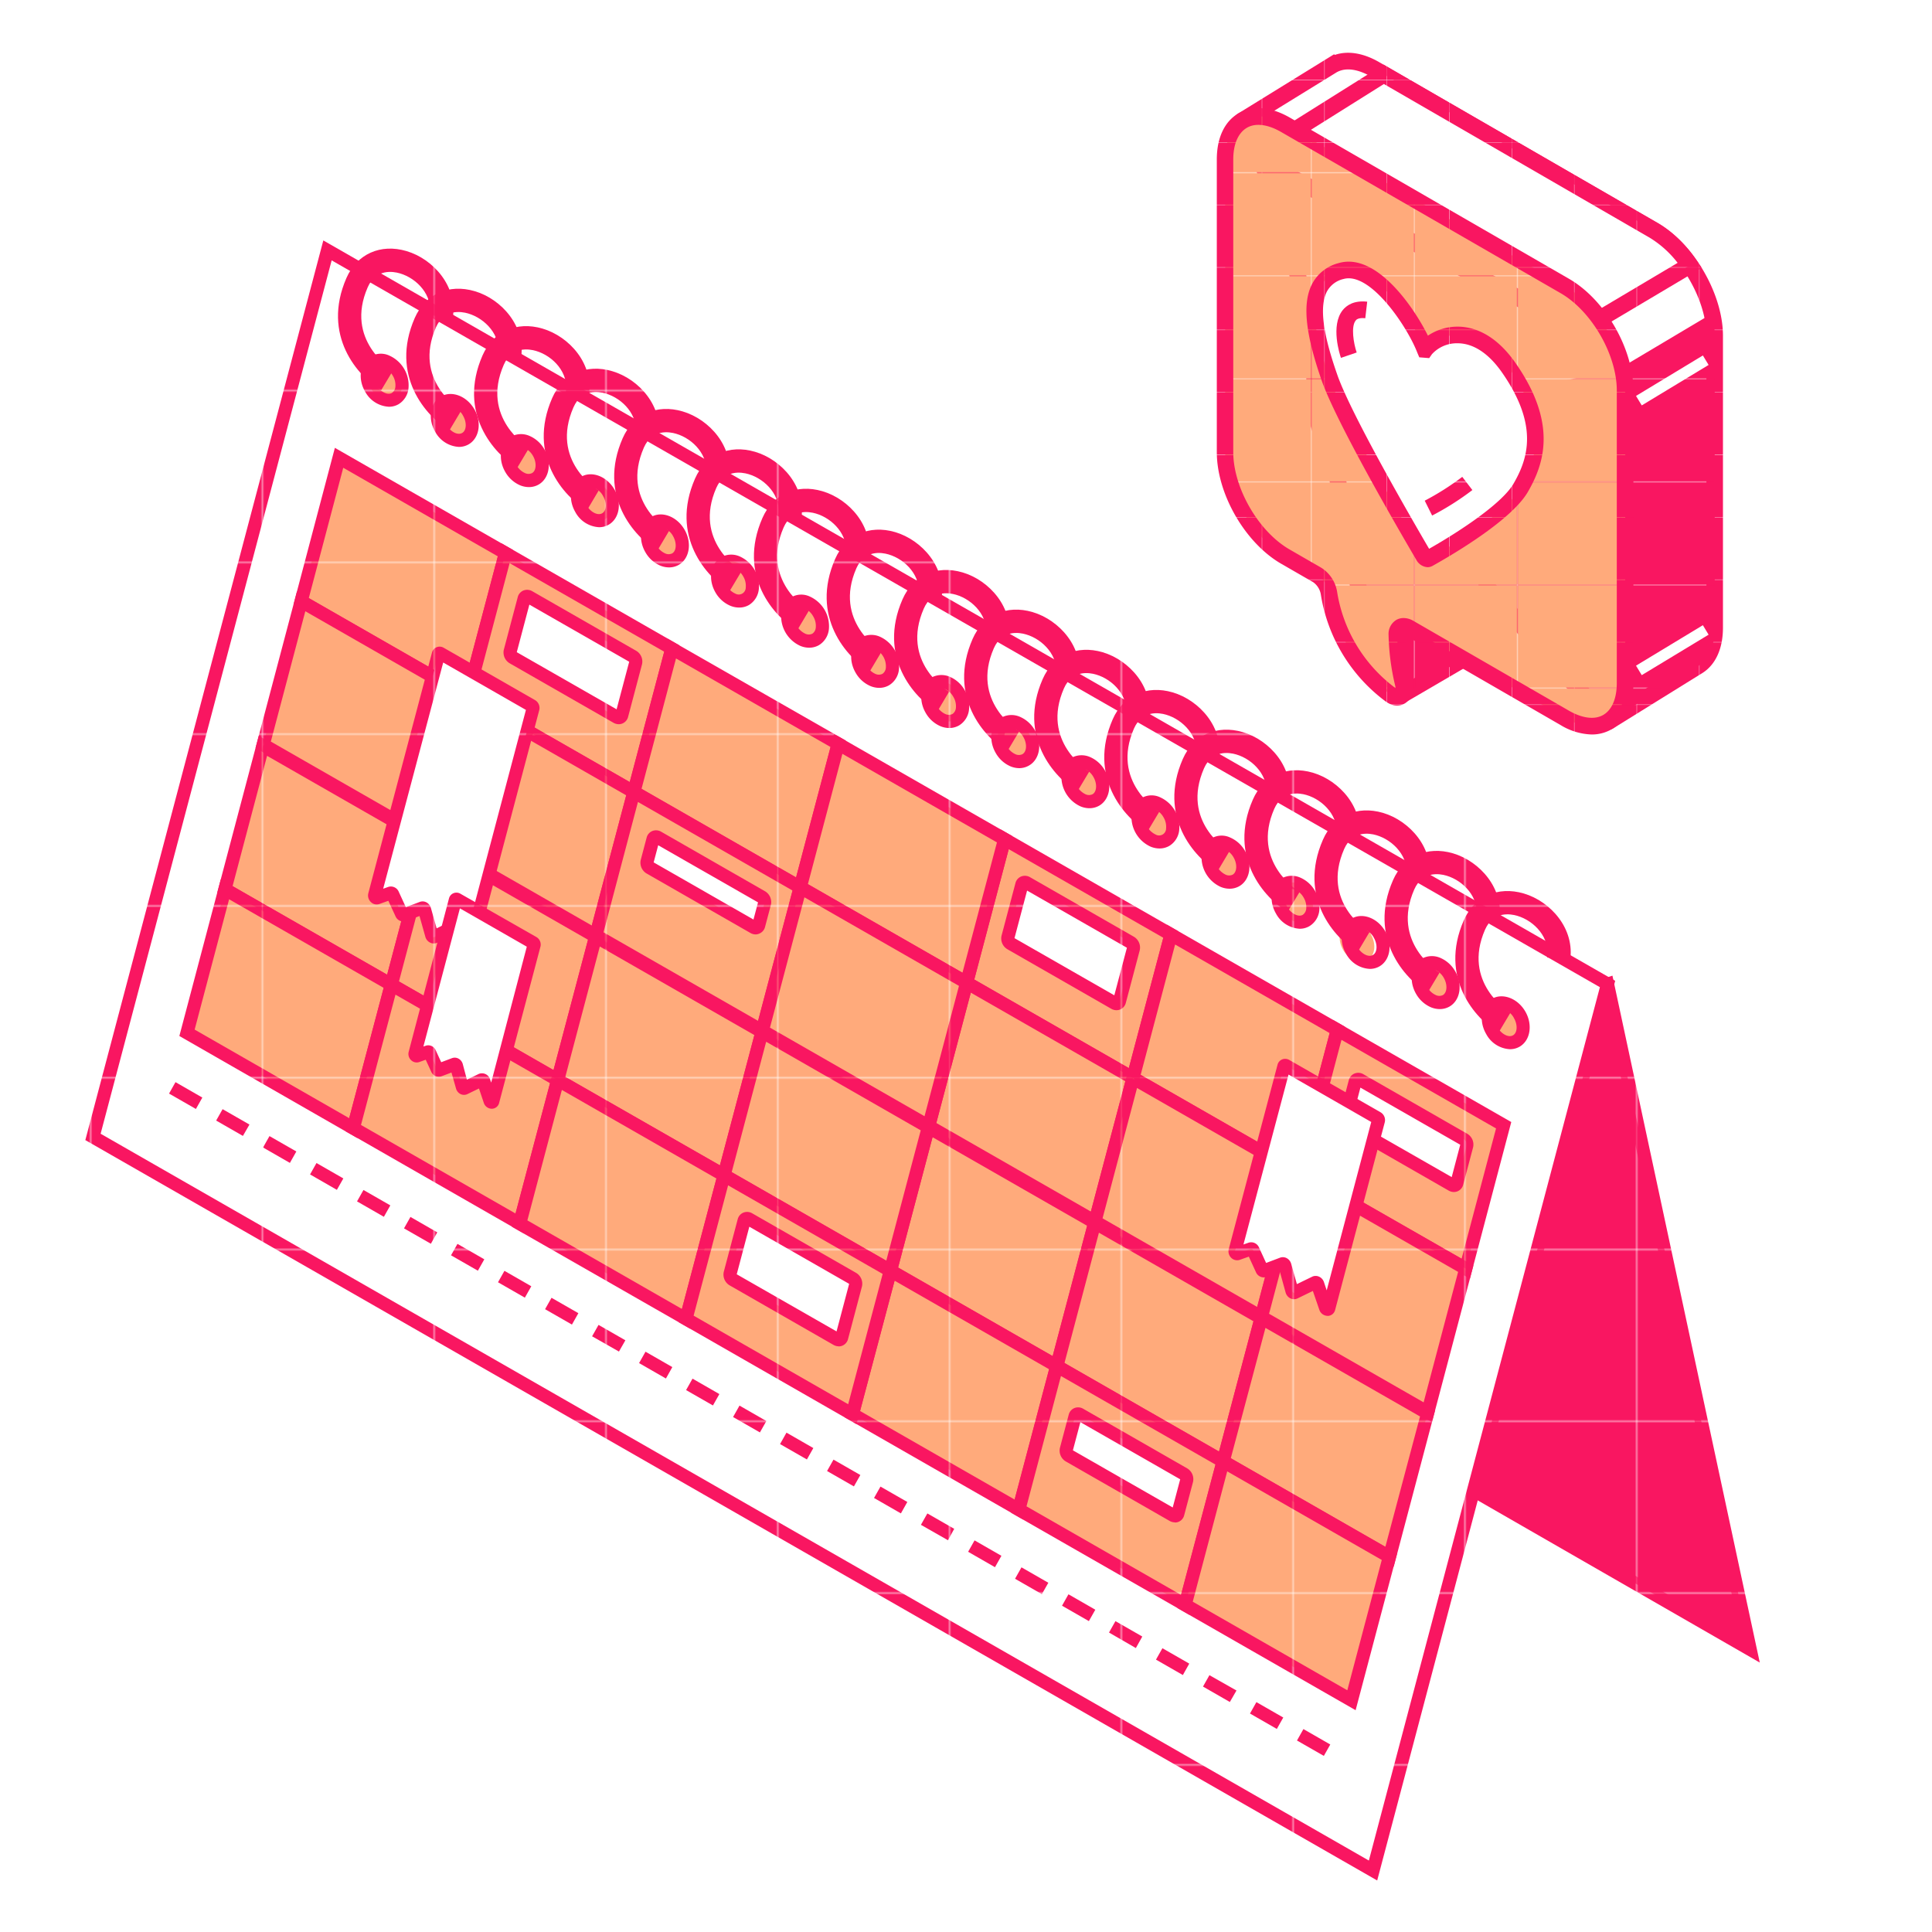 <svg id="Capa_1" data-name="Capa 1" xmlns="http://www.w3.org/2000/svg" xmlns:xlink="http://www.w3.org/1999/xlink" viewBox="0 0 600 600"><defs><style>.cls-1{fill:none;}.cls-2{fill:#ffaa7b;}.cls-3{fill:#f91661;}.cls-4{fill:#fff;}.cls-5{fill:url(#Nueva_muestra_de_motivo_9);}.cls-6{fill:url(#Nueva_muestra_de_motivo_9-5);}.cls-7{fill:url(#Nueva_muestra_de_motivo_10);}.cls-8{fill:url(#Nueva_muestra_de_motivo_9-15);}.cls-9{fill:url(#Nueva_muestra_de_motivo_10-3);}</style><pattern id="Nueva_muestra_de_motivo_9" data-name="Nueva muestra de motivo 9" width="96.54" height="96.54" patternTransform="translate(120.42 24.94) scale(0.2)" patternUnits="userSpaceOnUse" viewBox="0 0 96.54 96.54"><rect class="cls-1" width="96.54" height="96.54"/><rect class="cls-3" width="96.54" height="96.54"/></pattern><pattern id="Nueva_muestra_de_motivo_9-5" data-name="Nueva muestra de motivo 9" width="96.54" height="96.54" patternTransform="translate(183.32 21.79) scale(0.33)" patternUnits="userSpaceOnUse" viewBox="0 0 96.54 96.54"><rect class="cls-1" width="96.54" height="96.54"/><rect class="cls-3" width="96.54" height="96.54"/></pattern><pattern id="Nueva_muestra_de_motivo_10" data-name="Nueva muestra de motivo 10" width="96.54" height="96.54" patternTransform="translate(183.32 21.79) scale(0.33)" patternUnits="userSpaceOnUse" viewBox="0 0 96.54 96.54"><rect class="cls-1" width="96.54" height="96.54"/><rect class="cls-2" width="96.54" height="96.54"/></pattern><pattern id="Nueva_muestra_de_motivo_9-15" data-name="Nueva muestra de motivo 9" width="96.54" height="96.54" patternTransform="translate(188.47 68.22) scale(0.55)" patternUnits="userSpaceOnUse" viewBox="0 0 96.54 96.54"><rect class="cls-1" width="96.54" height="96.54"/><rect class="cls-3" width="96.54" height="96.54"/></pattern><pattern id="Nueva_muestra_de_motivo_10-3" data-name="Nueva muestra de motivo 10" width="96.54" height="96.54" patternTransform="translate(188.47 68.22) scale(0.55)" patternUnits="userSpaceOnUse" viewBox="0 0 96.54 96.54"><rect class="cls-1" width="96.54" height="96.54"/><rect class="cls-2" width="96.54" height="96.54"/></pattern></defs><path class="cls-4" d="M513.64,71.53,427,21.52c-4.94-2.86-9.42-3.22-12.77-1.54l0,0-28.3,17.46a.28.28,0,0,0-.12.37c1.26,2.64,13,27.24,14.08,31.77.45,1.91,4.13,20.71,8.39,42.61a.13.13,0,0,1,0,.06v11c0,6.15,2.24,13,5.81,19a.25.25,0,0,1,0,.09c4.43,22.84,8.2,42.33,8.3,42.84a.06.06,0,0,0,0,0l12.83,30.3a.32.32,0,0,0,.45.15l29.34-17.1a.31.31,0,0,0,.13-.37L463,192l0,0a72.31,72.31,0,0,1-1.19-9.57l37.38,41.59a.31.31,0,0,0,.39.06l27.31-16.87.42-.27h0c3.22-2,5.21-6.13,5.21-11.93V104.24C532.53,92.24,524,77.52,513.64,71.53Z"/><path class="cls-5" d="M499.43,226.63a2.91,2.91,0,0,1-2.16-1l-32-35.57c.07.4.14.81.22,1.21l2.11,6a2.9,2.9,0,0,1-1.28,3.46L436,218.43l-1.36-.33a2.89,2.89,0,0,1-1.75-1.62l-13-31-8.21-42.35c-3.85-6.58-6-13.66-6-20V112.45c-5-25.65-7.95-40.67-8.34-42.3-.74-3.15-7.95-18.8-13.89-31.24a2.84,2.84,0,0,1,1.11-3.69l29.74-18.36.26.19c4-1.37,8.82-.6,13.72,2.23l86.62,50c11.13,6.43,20.18,22.1,20.18,34.95v90.69c0,6.5-2.28,11.52-6.42,14.12l-.56.34L501,226.2A2.9,2.9,0,0,1,499.43,226.63Zm-40.59-51.45,41,45.62,25.69-15.87,1.71,2-1.4-2.17c2.67-1.69,4.1-5.15,4.1-9.81V104.24c0-11-8.06-25-17.6-30.48l-86.62-50c-4-2.29-7.63-2.81-10.32-1.46l-.17.08L389,38.54c4.31,9.08,12.42,26.38,13.37,30.43.51,2.16,4.86,24.42,8.42,42.71l.05.55v11c0,5.42,2,11.86,5.45,17.67l.35.89,8.26,42.63,11.72,27.7,25.5-14.86-1.67-4.81a74,74,0,0,1-1.24-9.93Z"/><path class="cls-4" d="M513.55,71.53,429.72,23.08,388.89,48.7l89.56,47.5,18.26,2.89,28.11-16.7A36.59,36.59,0,0,0,513.55,71.53Z"/><path class="cls-5" d="M497.23,101.78l-20-3.3-93.5-49.59,45.93-28.83,85.18,49.23a39,39,0,0,1,12.09,11.63l1.58,2.27Zm-18-8.07,16.92,2.68L521,81.63a32,32,0,0,0-8.78-7.87L429.78,26.09,394.05,48.51Z"/><path class="cls-6" d="M503.75,114s-35.08,8.28-37.33,9.12c-1.88.71-36.24,28.42-48,41.39,2.32,12,3.92,20.29,4,20.62a.06.06,0,0,0,0,0l12.83,30.3a.32.32,0,0,0,.45.15l29.34-17.1a.31.31,0,0,0,.13-.37L463,192s0,0,0-.05a72,72,0,0,1-1.19-9.56l37.38,41.59a.31.31,0,0,0,.39.06l27.31-16.87.42-.27h0c3.22-2,5.21-6.13,5.21-11.93V104.24a30.55,30.55,0,0,0-.84-6.86Z"/><rect class="cls-4" x="507.23" y="116.47" width="24.27" height="3.44" transform="translate(13.82 285.92) rotate(-31.18)"/><rect class="cls-4" x="507.23" y="200.24" width="24.27" height="3.44" transform="translate(-29.55 298.02) rotate(-31.18)"/><path class="cls-7" d="M486,88.81l-86.77-50.1c-10.35-6-18.73-1.13-18.73,10.82V140.4c0,11.95,8.38,26.47,18.73,32.44l9.88,5.71a8.39,8.39,0,0,1,3.66,5.57,49.1,49.1,0,0,0,19,31.54c2.74,2,4.93.29,4.12-3.23a72.78,72.78,0,0,1-2-15.25c0-2.39,1.7-3.33,3.76-2.14L486,222.94c10.35,6,18.73,1.13,18.73-10.81V121.25C504.68,109.31,496.3,94.79,486,88.81Z"/><path class="cls-5" d="M494.32,228.1a19.58,19.58,0,0,1-9.66-2.92l-48.22-27.84a70.71,70.71,0,0,0,1.95,14.52c.65,2.85-.08,5.29-2,6.52s-4.11.92-6.21-.65a51.34,51.34,0,0,1-20-33.2,5.82,5.82,0,0,0-2.4-3.75l-9.89-5.7c-11.22-6.48-20-21.72-20-34.68V49.53c0-6.74,2.41-11.84,6.78-14.37s10-2,15.83,1.32l86.77,50.1c11.23,6.48,20,21.71,20,34.67v90.88c0,6.74-2.41,11.84-6.78,14.36A12.22,12.22,0,0,1,494.32,228.1Zm-58.4-36.16a6,6,0,0,1,3,.86l48.33,27.91c4.18,2.4,8,2.87,10.67,1.31s4.19-5.07,4.19-9.89V121.25c0-11.1-7.82-24.65-17.44-30.2L397.88,41c-4.17-2.41-8-2.88-10.66-1.31S383,44.71,383,49.53V140.4c0,11.1,7.82,24.65,17.44,30.21l9.88,5.7a10.9,10.9,0,0,1,4.92,7.4,46.25,46.25,0,0,0,18,29.88l.16.11a3.56,3.56,0,0,0-.1-.69,73.81,73.81,0,0,1-2.07-15.82,5.1,5.1,0,0,1,2.36-4.64A4.45,4.45,0,0,1,435.92,191.94Z"/><path class="cls-4" d="M468.59,114.22c-10.93-15.7-23.27-9.58-26-5.7,0,0-.05,0-.07,0-2.73-7-15.07-27.39-26-24.31-11.46,3.23-9.26,17-3.67,33.06,4.53,13,24.88,47.95,29.21,55.32.45.77,1.15,1.19,1.6.94,5.22-2.92,23.81-13.71,28.6-22C477.86,141.9,480.05,130.68,468.59,114.22Z"/><path class="cls-5" d="M443.37,176.15a4.24,4.24,0,0,1-3.52-2.29c-5.77-9.82-24.93-42.85-29.43-55.79-5.12-14.73-6-24-2.91-29.93a12.85,12.85,0,0,1,8.32-6.46c11.43-3.25,23,13.23,27.62,22.56a16.52,16.52,0,0,1,9.22-2.8h0c4.63,0,11.51,2,18,11.3,13.08,18.79,8.9,31.29,3.79,40.08-5,8.53-22.33,18.87-29.57,22.92A3.25,3.25,0,0,1,443.37,176.15ZM418.85,86.43a5.92,5.92,0,0,0-1.62.22,7.81,7.81,0,0,0-5.14,3.88c-3.11,6,.34,17.6,3.21,25.84,4.3,12.39,23.56,45.58,28.52,54.06,10.72-6.11,22.84-14.39,26.21-20.21,4.61-7.93,7.79-18.23-3.56-34.53-4.13-5.93-8.89-9.07-13.77-9.08h0a10.46,10.46,0,0,0-8,3.39l-.85,1.22-3.08-.25-.64-1.51C437.26,102,427,86.43,418.85,86.43Z"/><path class="cls-6" d="M416.44,111.14c-.35-1-3.28-10,.53-14.8,1.17-1.46,3.42-3.11,7.63-2.65L424,98.83c-2.23-.24-2.85.49-3,.74-1.46,1.82-.67,7,.33,9.9Z"/><path class="cls-4" d="M443.61,157.8a83,83,0,0,0,12.08-7.66Z"/><path class="cls-6" d="M444.76,160.11l-2.3-4.62a82.37,82.37,0,0,0,11.66-7.4l3.14,4.1A85.29,85.29,0,0,1,444.76,160.11Z"/><polygon class="cls-8" points="499.23 305.59 543.55 512.26 297.6 370.86 499.23 305.59"/><path class="cls-8" d="M546.51,516.32l-253.92-146L500.76,303ZM302.61,371.39l238,136.81-42.88-200Z"/><polygon class="cls-4" points="426.4 580.9 28.88 353.08 101.71 77.76 499.23 305.59 426.4 580.9"/><path class="cls-8" d="M427.7,584,26.5,354.07l73.91-279.4L501.61,304.6ZM31.25,352.09,425.11,577.81l71.75-271.23L103,80.86Z"/><path class="cls-9" d="M123.77,115.6c1.81,3.13,1.36,6.78-1,8.16s-5.77,0-7.59-3.16-1.37-6.77,1-8.15S122,112.48,123.77,115.6Z"/><path class="cls-8" d="M120.78,126.32a8.9,8.9,0,0,1-7.38-4.69,9.77,9.77,0,0,1-1.33-6,6.22,6.22,0,0,1,8.9-5.17,10.11,10.11,0,0,1,5.89,10.13,6.51,6.51,0,0,1-3.08,4.94A5.89,5.89,0,0,1,120.78,126.32ZM118.19,114a1.93,1.93,0,0,0-1,.25,2.51,2.51,0,0,0-1.08,1.91,5.68,5.68,0,0,0,.8,3.45c1.21,2.07,3.45,3.21,4.8,2.42a2.54,2.54,0,0,0,1.08-1.91,5.69,5.69,0,0,0-.81-3.45,5.76,5.76,0,0,0-2.6-2.41A3.25,3.25,0,0,0,118.19,114Z"/><ellipse class="cls-9" cx="141.23" cy="130.57" rx="4.97" ry="6.54" transform="translate(-46.5 88.71) rotate(-30.18)"/><path class="cls-8" d="M142.54,138.79a8.9,8.9,0,0,1-7.38-4.69c-2.38-4.09-1.59-9,1.75-10.95s8-.19,10.38,3.9,1.6,9-1.74,10.94A6,6,0,0,1,142.54,138.79ZM140,126.42a2.08,2.08,0,0,0-1,.26c-1.35.79-1.47,3.29-.27,5.36s3.42,3.22,4.8,2.42,1.47-3.29.27-5.36A4.93,4.93,0,0,0,140,126.42Z"/><path class="cls-9" d="M167.28,140.54c1.82,3.13,1.37,6.78-1,8.16s-5.78,0-7.59-3.16-1.37-6.77,1-8.15S165.47,137.42,167.28,140.54Z"/><path class="cls-8" d="M164.26,151.27a7.19,7.19,0,0,1-2.77-.57,9.73,9.73,0,0,1-4.57-4.13c-2.38-4.09-1.59-9,1.75-10.95a6.53,6.53,0,0,1,5.81-.23,9.68,9.68,0,0,1,4.57,4.13c2.38,4.09,1.6,9-1.75,10.95A6,6,0,0,1,164.26,151.27Zm-2.55-12.37a2,2,0,0,0-1,.25c-1.35.79-1.47,3.29-.27,5.37a5.71,5.71,0,0,0,2.61,2.4,2.52,2.52,0,0,0,2.19,0c1.35-.78,1.47-3.29.27-5.36a5.73,5.73,0,0,0-2.61-2.41A3.14,3.14,0,0,0,161.71,138.9Z"/><path class="cls-9" d="M189,153c1.82,3.13,1.37,6.78-1,8.16s-5.78,0-7.59-3.16-1.37-6.77,1-8.15S187.23,149.89,189,153Z"/><path class="cls-8" d="M186.06,163.73a8.9,8.9,0,0,1-7.38-4.69c-2.38-4.09-1.6-9,1.75-10.95s8-.19,10.38,3.9,1.6,9-1.75,10.94A5.89,5.89,0,0,1,186.06,163.73Zm-2.57-12.37a2.08,2.08,0,0,0-1,.26c-1.35.79-1.47,3.29-.27,5.37s3.42,3.21,4.8,2.41,1.47-3.29.27-5.36A4.93,4.93,0,0,0,183.49,151.36Z"/><path class="cls-9" d="M210.8,165.48c1.82,3.13,1.37,6.78-1,8.16s-5.77,0-7.58-3.16-1.37-6.77,1-8.15S209,162.36,210.8,165.48Z"/><path class="cls-8" d="M207.78,176.21a7.19,7.19,0,0,1-2.77-.57,9.73,9.73,0,0,1-4.57-4.13c-2.38-4.09-1.6-9,1.75-10.95s8-.2,10.38,3.9h0c2.38,4.09,1.59,9-1.75,10.95A6.06,6.06,0,0,1,207.78,176.21Zm-2.56-12.37a1.93,1.93,0,0,0-1,.25c-1.35.79-1.47,3.29-.27,5.37a5.71,5.71,0,0,0,2.61,2.4,2.52,2.52,0,0,0,2.19,0c1.35-.78,1.47-3.29.27-5.36A5,5,0,0,0,205.22,163.84Z"/><path class="cls-9" d="M232.56,178c1.82,3.13,1.37,6.78-1,8.16s-5.77,0-7.58-3.16-1.37-6.77,1-8.15S230.75,174.83,232.56,178Z"/><path class="cls-8" d="M229.53,188.68a7.18,7.18,0,0,1-2.76-.57A9.68,9.68,0,0,1,222.2,184c-2.38-4.09-1.6-9,1.75-10.95a6.49,6.49,0,0,1,5.81-.23,10.12,10.12,0,0,1,5.9,10.14,6.55,6.55,0,0,1-3.08,4.94A6,6,0,0,1,229.53,188.68ZM227,176.31a2,2,0,0,0-1,.25c-1.35.79-1.47,3.29-.27,5.37a5.73,5.73,0,0,0,2.61,2.41,2.17,2.17,0,0,0,3.26-1.9,5.7,5.7,0,0,0-.8-3.46h0a5.73,5.73,0,0,0-2.61-2.41A3.19,3.19,0,0,0,227,176.31Z"/><path class="cls-9" d="M254.32,190.42c1.82,3.13,1.37,6.78-1,8.16s-5.77,0-7.58-3.16-1.37-6.77,1-8.15S252.5,187.3,254.32,190.42Z"/><path class="cls-8" d="M251.29,201.15a7.18,7.18,0,0,1-2.76-.57,10.12,10.12,0,0,1-5.9-10.14,6.22,6.22,0,0,1,8.89-5.17,10.12,10.12,0,0,1,5.9,10.14,6.55,6.55,0,0,1-3.08,4.94A6.07,6.07,0,0,1,251.29,201.15Zm-2.54-12.37a2,2,0,0,0-1,.25,2.51,2.51,0,0,0-1.07,1.91,6,6,0,0,0,3.41,5.86,2.51,2.51,0,0,0,2.19,0,2.55,2.55,0,0,0,1.07-1.91,5.7,5.7,0,0,0-.8-3.46h0A5.73,5.73,0,0,0,250,189,3.19,3.19,0,0,0,248.75,188.78Z"/><ellipse class="cls-9" cx="271.78" cy="205.39" rx="4.97" ry="6.54" transform="translate(-66.42 164.49) rotate(-30.18)"/><path class="cls-8" d="M273.05,213.62a7.18,7.18,0,0,1-2.76-.57,9.73,9.73,0,0,1-4.57-4.13c-2.38-4.09-1.6-9,1.74-10.95a6.55,6.55,0,0,1,5.82-.23,10.12,10.12,0,0,1,5.9,10.14,6.51,6.51,0,0,1-3.08,4.94A6.07,6.07,0,0,1,273.05,213.62Zm-2.54-12.37a2,2,0,0,0-1,.25c-1.35.79-1.47,3.29-.27,5.37a5.73,5.73,0,0,0,2.61,2.41,2.54,2.54,0,0,0,2.18,0,2.5,2.5,0,0,0,1.08-1.9,6,6,0,0,0-3.41-5.87A3.24,3.24,0,0,0,270.51,201.25Z"/><path class="cls-9" d="M297.84,215.37c1.82,3.12,1.37,6.77-1,8.15s-5.77,0-7.59-3.16-1.36-6.77,1-8.15S296,212.24,297.84,215.37Z"/><path class="cls-8" d="M294.81,226.09a7.27,7.27,0,0,1-2.77-.57,9.7,9.7,0,0,1-4.56-4.13c-2.38-4.09-1.6-9,1.75-10.95a6.52,6.52,0,0,1,5.81-.23,9.7,9.7,0,0,1,4.56,4.13h0a9.7,9.7,0,0,1,1.34,6,6.55,6.55,0,0,1-3.08,4.94A6.07,6.07,0,0,1,294.81,226.09Zm-2.55-12.37a2,2,0,0,0-1,.25c-1.37.8-1.5,3.26-.27,5.37a5.76,5.76,0,0,0,2.6,2.41,2.56,2.56,0,0,0,2.19,0,2.53,2.53,0,0,0,1.08-1.91,5.64,5.64,0,0,0-.81-3.46h0a5.66,5.66,0,0,0-2.6-2.41A3.41,3.41,0,0,0,292.26,213.72Z"/><path class="cls-9" d="M319.6,227.84c1.82,3.12,1.37,6.77-1,8.15s-5.77,0-7.59-3.16-1.36-6.77,1-8.15S317.78,224.71,319.6,227.84Z"/><path class="cls-8" d="M316.57,238.56a7.27,7.27,0,0,1-2.77-.57,9.7,9.7,0,0,1-4.56-4.13c-2.38-4.09-1.6-9,1.74-11a6.55,6.55,0,0,1,5.82-.23,9.77,9.77,0,0,1,4.57,4.13c2.38,4.09,1.59,9-1.75,10.95A6.07,6.07,0,0,1,316.57,238.56ZM314,226.19a2,2,0,0,0-1,.25c-1.35.79-1.47,3.3-.27,5.37a5.73,5.73,0,0,0,2.61,2.41,2.5,2.5,0,0,0,2.18,0c1.38-.8,1.5-3.26.28-5.37a5.73,5.73,0,0,0-2.61-2.41A3.45,3.45,0,0,0,314,226.19Z"/><path class="cls-9" d="M341.36,240.31c1.82,3.12,1.36,6.77-1,8.15s-5.77,0-7.59-3.15-1.36-6.78,1-8.16S339.54,237.18,341.36,240.31Z"/><path class="cls-8" d="M338.33,251a7.27,7.27,0,0,1-2.77-.57,10.13,10.13,0,0,1-5.89-10.14,6.49,6.49,0,0,1,3.08-4.94,6.55,6.55,0,0,1,5.81-.23,9.75,9.75,0,0,1,4.56,4.13c2.38,4.09,1.6,9-1.74,10.95A6.07,6.07,0,0,1,338.33,251Zm-2.55-12.37a1.9,1.9,0,0,0-1,.26,2.53,2.53,0,0,0-1.08,1.9,6.07,6.07,0,0,0,3.41,5.87,2.55,2.55,0,0,0,2.19,0c1.35-.79,1.48-3.29.27-5.37a5.66,5.66,0,0,0-2.6-2.41A3.46,3.46,0,0,0,335.78,238.66Z"/><ellipse class="cls-9" cx="358.82" cy="255.28" rx="4.97" ry="6.54" transform="translate(-79.7 215.01) rotate(-30.18)"/><path class="cls-8" d="M360.09,263.5a7.27,7.27,0,0,1-2.77-.57,10.13,10.13,0,0,1-5.89-10.14,6.21,6.21,0,0,1,8.89-5.17,10.16,10.16,0,0,1,5.9,10.14,6.51,6.51,0,0,1-3.08,4.94A6.07,6.07,0,0,1,360.09,263.5Zm-2.55-12.37a2,2,0,0,0-1,.25,2.56,2.56,0,0,0-1.08,1.91,6.07,6.07,0,0,0,3.41,5.87,2.17,2.17,0,0,0,3.27-1.9,5.71,5.71,0,0,0-.81-3.46h0a5.59,5.59,0,0,0-2.6-2.4A3.23,3.23,0,0,0,357.54,251.13Z"/><path class="cls-9" d="M384.88,265.25c1.82,3.12,1.36,6.77-1,8.15s-5.77,0-7.59-3.15-1.36-6.78,1-8.16S383.06,262.12,384.88,265.25Z"/><path class="cls-8" d="M381.85,276a7.27,7.27,0,0,1-2.77-.57,10.13,10.13,0,0,1-5.89-10.14,6.21,6.21,0,0,1,8.89-5.17,9.7,9.7,0,0,1,4.56,4.13c2.39,4.09,1.6,9-1.74,10.95A6.09,6.09,0,0,1,381.85,276ZM379.3,263.6a1.9,1.9,0,0,0-1,.26,2.53,2.53,0,0,0-1.08,1.9,6.07,6.07,0,0,0,3.41,5.87,2.52,2.52,0,0,0,2.19,0c1.35-.79,1.48-3.29.27-5.37a5.71,5.71,0,0,0-2.6-2.41A3.46,3.46,0,0,0,379.3,263.6Z"/><path class="cls-9" d="M406.64,277.72c1.81,3.12,1.36,6.77-1,8.15s-5.77,0-7.59-3.15-1.36-6.78,1-8.16S404.82,274.59,406.64,277.72Z"/><path class="cls-8" d="M403.65,288.43a8.9,8.9,0,0,1-7.37-4.69c-2.38-4.09-1.6-9,1.74-10.95a6.55,6.55,0,0,1,5.82-.23,9.75,9.75,0,0,1,4.56,4.13,9.62,9.62,0,0,1,1.33,6,6.49,6.49,0,0,1-3.08,4.94A5.88,5.88,0,0,1,403.65,288.43Zm-2.59-12.36a1.87,1.87,0,0,0-1,.26c-1.35.78-1.48,3.29-.27,5.36s3.45,3.2,4.79,2.42a2.56,2.56,0,0,0,1.08-1.91,5.71,5.71,0,0,0-.81-3.46,5.64,5.64,0,0,0-2.6-2.4A3.23,3.23,0,0,0,401.06,276.07Z"/><ellipse class="cls-9" cx="424.1" cy="292.69" rx="4.97" ry="6.54" transform="matrix(0.86, -0.5, 0.5, 0.86, -89.65, 252.9)"/><path class="cls-8" d="M425.41,300.9a8.87,8.87,0,0,1-7.37-4.69c-2.38-4.09-1.6-9,1.74-10.94s8-.2,10.38,3.89,1.6,9-1.74,10.95A5.94,5.94,0,0,1,425.41,300.9Zm-2.56-12.36a2,2,0,0,0-1,.26c-1.34.78-1.47,3.29-.26,5.36s3.41,3.22,4.79,2.42,1.48-3.29.27-5.37A4.9,4.9,0,0,0,422.85,288.54Z"/><path class="cls-9" d="M450.16,302.66c1.81,3.12,1.36,6.77-1,8.15s-5.77,0-7.59-3.15-1.37-6.78,1-8.16S448.34,299.53,450.16,302.66Z"/><path class="cls-8" d="M447.13,313.38a7.27,7.27,0,0,1-2.77-.57,9.77,9.77,0,0,1-4.57-4.13c-2.38-4.09-1.59-9,1.75-10.95a6.55,6.55,0,0,1,5.82-.23,9.75,9.75,0,0,1,4.56,4.13c2.38,4.09,1.6,9-1.74,10.95A6.09,6.09,0,0,1,447.13,313.38ZM444.58,301a1.87,1.87,0,0,0-1,.26c-1.35.78-1.48,3.29-.28,5.36a5.73,5.73,0,0,0,2.61,2.41,2.55,2.55,0,0,0,2.19,0c1.35-.79,1.48-3.29.27-5.37a5.69,5.69,0,0,0-2.6-2.4A3.23,3.23,0,0,0,444.58,301Z"/><path class="cls-9" d="M471.92,315.13c1.81,3.12,1.36,6.77-1,8.15s-5.77,0-7.59-3.15-1.37-6.78,1-8.16S470.1,312,471.92,315.13Z"/><path class="cls-8" d="M468.93,325.84a8.87,8.87,0,0,1-7.37-4.69c-2.39-4.09-1.6-9,1.74-10.94s8-.2,10.38,3.89,1.6,9-1.74,10.95A5.94,5.94,0,0,1,468.93,325.84Zm-2.57-12.36a2,2,0,0,0-1,.26c-1.34.78-1.47,3.29-.26,5.36s3.41,3.22,4.79,2.42,1.47-3.29.27-5.36A4.89,4.89,0,0,0,466.36,313.48Z"/><polygon class="cls-9" points="121.53 305.8 69.86 276.19 81.65 231.63 133.31 261.24 121.53 305.8"/><path class="cls-8" d="M122.82,308.9,67.48,277.18l12.87-48.65,55.34,31.72ZM72.23,275.2l48,27.5,10.71-40.47-48-27.5Z"/><polygon class="cls-9" points="173.19 335.41 121.53 305.8 133.31 261.24 184.98 290.85 173.19 335.41"/><path class="cls-8" d="M174.49,338.51l-55.34-31.72L132,258.15l55.34,31.71Zm-50.59-33.7,48,27.51,10.71-40.47-48-27.51Z"/><polygon class="cls-9" points="224.86 365.02 173.19 335.41 184.98 290.85 236.65 320.46 224.86 365.02"/><path class="cls-8" d="M226.16,368.12,170.82,336.4l12.87-48.64L239,319.47Zm-50.59-33.7,48,27.51,10.71-40.47-48-27.51Z"/><polygon class="cls-9" points="328.2 424.25 276.53 394.63 288.32 350.07 339.99 379.69 328.2 424.25"/><path class="cls-8" d="M329.49,427.34l-55.33-31.71L287,347l55.33,31.71Zm-50.58-33.7,48,27.51,10.7-40.47-48-27.51Z"/><polygon class="cls-9" points="379.87 453.86 328.2 424.25 339.99 379.69 391.66 409.3 379.87 453.86"/><path class="cls-8" d="M381.16,457l-55.34-31.71,12.87-48.65L394,408.3Zm-50.58-33.7,48,27.51,10.7-40.47-48-27.51Z"/><polygon class="cls-9" points="431.54 483.47 379.87 453.86 391.66 409.3 443.32 438.91 431.54 483.47"/><path class="cls-8" d="M432.83,486.56l-55.34-31.71,12.87-48.65,55.34,31.72Zm-50.59-33.7,48,27.51L441,439.9l-48-27.51Z"/><polygon class="cls-9" points="276.53 394.63 224.86 365.02 236.65 320.46 288.32 350.07 276.53 394.63"/><path class="cls-8" d="M277.83,397.73,222.49,366l12.87-48.65,55.33,31.71ZM227.24,364l48,27.51,10.7-40.47-48-27.51Z"/><polygon class="cls-9" points="109.74 350.36 58.07 320.75 69.86 276.19 121.53 305.8 109.74 350.36"/><path class="cls-8" d="M111,353.46,55.7,321.74l12.86-48.65,55.34,31.72ZM60.45,319.75l48,27.51,10.7-40.47-48-27.51Z"/><polygon class="cls-9" points="161.41 379.97 109.74 350.36 121.53 305.8 173.19 335.41 161.41 379.97"/><path class="cls-8" d="M162.7,383.07l-55.34-31.72,12.87-48.65,55.34,31.72Zm-50.59-33.7,48,27.5,10.71-40.47-48-27.5Z"/><polygon class="cls-9" points="213.08 409.58 161.41 379.97 173.19 335.41 224.86 365.02 213.08 409.58"/><path class="cls-8" d="M214.37,412.68,159,381l12.87-48.64L227.24,364ZM163.78,379l48,27.51L222.49,366l-48-27.51Z"/><polygon class="cls-9" points="316.41 468.8 264.75 439.19 276.53 394.63 328.2 424.25 316.41 468.8"/><path class="cls-8" d="M317.71,471.9l-55.34-31.71,12.87-48.65,55.34,31.71Zm-50.59-33.7,48,27.51,10.7-40.47-48-27.51Z"/><polygon class="cls-9" points="368.08 498.42 316.41 468.8 328.2 424.25 379.87 453.86 368.08 498.42"/><path class="cls-8" d="M369.37,501.51,314,469.8l12.87-48.65,55.33,31.71Zm-50.58-33.7,48,27.51,10.7-40.47-48-27.51Z"/><polygon class="cls-9" points="419.75 528.03 368.08 498.42 379.87 453.86 431.54 483.47 419.75 528.03"/><path class="cls-8" d="M421,531.12l-55.33-31.71,12.87-48.65,55.33,31.72Zm-50.58-33.7,48,27.51,10.7-40.47-48-27.51Z"/><polygon class="cls-9" points="264.75 439.19 213.08 409.58 224.86 365.02 276.53 394.63 264.75 439.19"/><path class="cls-8" d="M266,442.29,210.7,410.58l12.87-48.65,55.34,31.71Zm-50.59-33.7,48,27.51,10.71-40.47-48-27.51Z"/><polygon class="cls-9" points="145.19 216.35 93.52 186.74 105.31 142.18 156.98 171.79 145.19 216.35"/><path class="cls-8" d="M146.48,219.44,91.15,187.73,104,139.08l55.34,31.72ZM95.9,185.74l48,27.51,10.7-40.47-48-27.51Z"/><polygon class="cls-9" points="196.86 245.96 145.19 216.35 156.98 171.79 208.65 201.4 196.86 245.96"/><path class="cls-8" d="M198.15,249.06l-55.33-31.72,12.86-48.65L211,200.41Zm-50.58-33.7,48,27.5,10.7-40.47-48-27.5Z"/><polygon class="cls-9" points="248.53 275.57 196.86 245.96 208.65 201.4 260.31 231.01 248.53 275.57"/><path class="cls-8" d="M249.82,278.67,194.48,247l12.87-48.65L262.69,230ZM199.23,245l48,27.51L257.94,232l-48-27.51Z"/><polygon class="cls-9" points="351.86 334.79 300.19 305.18 311.98 260.62 363.65 290.24 351.86 334.79"/><path class="cls-8" d="M353.16,337.89l-55.34-31.71,12.87-48.65L366,289.24Zm-50.59-33.7,48,27.51,10.7-40.47-48-27.51Z"/><polygon class="cls-9" points="403.53 364.4 351.86 334.79 363.65 290.24 415.32 319.85 403.53 364.4"/><path class="cls-8" d="M404.83,367.5l-55.34-31.71,12.87-48.65,55.33,31.71Zm-50.59-33.7,48,27.51,10.7-40.47-48-27.51Z"/><polygon class="cls-9" points="455.2 394.02 403.53 364.4 415.32 319.85 466.99 349.46 455.2 394.02"/><path class="cls-8" d="M456.49,397.11,401.16,365.4,414,316.75l55.34,31.71Zm-50.58-33.7,48,27.51,10.7-40.47-48-27.51Z"/><polygon class="cls-9" points="300.19 305.18 248.53 275.57 260.31 231.01 311.98 260.62 300.19 305.18"/><path class="cls-8" d="M301.49,308.28l-55.34-31.72L259,227.92l55.34,31.71Zm-50.59-33.7,48,27.51,10.71-40.47-48-27.51Z"/><polygon class="cls-9" points="133.4 260.91 81.73 231.3 93.52 186.74 145.19 216.35 133.4 260.91"/><path class="cls-8" d="M134.7,264,79.36,232.29l12.87-48.65,55.34,31.72ZM84.11,230.3l48,27.51,10.71-40.47-48-27.51Z"/><polygon class="cls-9" points="185.07 290.52 133.4 260.91 145.19 216.35 196.86 245.96 185.07 290.52"/><path class="cls-8" d="M186.36,293.62,131,261.9l12.87-48.65L199.23,245Zm-50.58-33.71,48,27.51L194.48,247l-48-27.51Z"/><polygon class="cls-9" points="236.74 320.13 185.07 290.52 196.86 245.96 248.53 275.57 236.74 320.13"/><path class="cls-8" d="M238,323.23,182.7,291.51l12.87-48.65,55.33,31.72Zm-50.58-33.7,48,27.5,10.7-40.47-48-27.5Z"/><polygon class="cls-9" points="340.08 379.35 288.41 349.74 300.19 305.18 351.86 334.79 340.08 379.35"/><path class="cls-8" d="M341.37,382.45,286,350.73l12.87-48.64,55.34,31.71Zm-50.59-33.7,48,27.51,10.71-40.47-48-27.51Z"/><polygon class="cls-9" points="391.75 408.96 340.08 379.35 351.86 334.79 403.53 364.4 391.75 408.96"/><path class="cls-8" d="M393,412.06,337.7,380.35l12.87-48.65,55.34,31.71Zm-50.59-33.7,48,27.51,10.71-40.47-48-27.51Z"/><polygon class="cls-9" points="443.41 438.57 391.75 408.96 403.53 364.4 455.2 394.02 443.41 438.57"/><path class="cls-8" d="M444.71,441.67,389.37,410l12.87-48.65L457.58,393ZM394.12,408l48,27.51L452.83,395l-48-27.51Z"/><polygon class="cls-9" points="288.41 349.74 236.74 320.13 248.53 275.57 300.19 305.18 288.41 349.74"/><path class="cls-8" d="M289.7,352.84l-55.34-31.72,12.87-48.64,55.34,31.71Zm-50.58-33.7,48,27.51,10.7-40.47-48-27.51Z"/><path class="cls-4" d="M364.25,470.56,332,452.1a1.84,1.84,0,0,1-.87-1.94l2.73-10.34a1,1,0,0,1,1.54-.56l32.22,18.46a1.84,1.84,0,0,1,.87,1.94L365.79,470A1,1,0,0,1,364.25,470.56Z"/><path class="cls-8" d="M364.88,472.78a3.36,3.36,0,0,1-1.64-.44L331,453.87a3.91,3.91,0,0,1-1.83-4.23l2.74-10.34a3,3,0,0,1,1.73-2,3.11,3.11,0,0,1,2.79.22L368.67,456a3.91,3.91,0,0,1,1.83,4.24l-2.74,10.34a2.94,2.94,0,0,1-2.88,2.25ZM333.2,450.41l31,17.75,2.32-8.75-31-17.75Z"/><path class="cls-4" d="M234.05,288,201.83,269.5a1.85,1.85,0,0,1-.88-1.94l1.83-6.91a1,1,0,0,1,1.54-.56l32.22,18.47a1.84,1.84,0,0,1,.87,1.94l-1.83,6.91A1,1,0,0,1,234.05,288Z"/><path class="cls-8" d="M234.67,290.19a3.23,3.23,0,0,1-1.63-.45h0l-32.22-18.46A3.9,3.9,0,0,1,199,267l1.83-6.91a3,3,0,0,1,1.73-2,3.14,3.14,0,0,1,2.79.22l32.22,18.47a3.9,3.9,0,0,1,1.84,4.23l-1.83,6.91a3,3,0,0,1-1.74,2A2.81,2.81,0,0,1,234.67,290.19ZM203,267.82l31,17.75,1.41-5.33-31-17.74Z"/><path class="cls-4" d="M450.89,368,418.67,349.5a1.84,1.84,0,0,1-.87-1.94l3.08-11.64a1,1,0,0,1,1.53-.56l32.22,18.47a1.85,1.85,0,0,1,.88,1.94l-3.08,11.64A1,1,0,0,1,450.89,368Z"/><path class="cls-8" d="M451.52,370.19a3.27,3.27,0,0,1-1.64-.45l-32.22-18.47a3.87,3.87,0,0,1-1.84-4.23l3.08-11.64a3,3,0,0,1,1.74-2,3.11,3.11,0,0,1,2.79.22l32.22,18.47a3.88,3.88,0,0,1,1.83,4.23l-3.08,11.64a3,3,0,0,1-1.73,2A2.88,2.88,0,0,1,451.52,370.19Zm-31.68-22.37,31,17.74,2.65-10.05-31-17.74Z"/><path class="cls-4" d="M191.54,222.69l-32.22-18.47a1.85,1.85,0,0,1-.88-1.94l4.33-16.36a1,1,0,0,1,1.54-.56l32.22,18.47a1.84,1.84,0,0,1,.87,1.94l-4.33,16.36A1,1,0,0,1,191.54,222.69Z"/><path class="cls-8" d="M192.16,224.91a3.33,3.33,0,0,1-1.64-.45L158.3,206a3.9,3.9,0,0,1-1.83-4.24l4.33-16.36a3,3,0,0,1,1.73-2,3.14,3.14,0,0,1,2.79.22l32.22,18.47a3.87,3.87,0,0,1,1.84,4.23l-4.33,16.36a3,3,0,0,1-1.74,2A2.81,2.81,0,0,1,192.16,224.91Zm-31.67-22.37,31,17.74,3.91-14.77-31-17.74Z"/><path class="cls-4" d="M346.11,311.5,313.89,293a1.85,1.85,0,0,1-.87-1.94l4.33-16.36a1,1,0,0,1,1.53-.56l32.22,18.46a1.85,1.85,0,0,1,.88,1.94L347.65,311A1,1,0,0,1,346.11,311.5Z"/><path class="cls-8" d="M346.74,313.73a3.27,3.27,0,0,1-1.64-.45h0l-32.22-18.47a3.88,3.88,0,0,1-1.84-4.23l4.33-16.37a3,3,0,0,1,1.74-2,3.17,3.17,0,0,1,2.79.22l32.22,18.47a3.9,3.9,0,0,1,1.83,4.24l-4.33,16.36a3,3,0,0,1-1.73,2A3.06,3.06,0,0,1,346.74,313.73Zm-31.68-22.38,31,17.75,3.91-14.77-31-17.75Z"/><path class="cls-4" d="M259.85,415.89l-32.22-18.47a1.85,1.85,0,0,1-.88-1.94l4.33-16.36a1,1,0,0,1,1.54-.56L264.84,397a1.85,1.85,0,0,1,.87,1.94l-4.33,16.36A1,1,0,0,1,259.85,415.89Z"/><path class="cls-8" d="M260.47,418.11a3.3,3.3,0,0,1-1.64-.45h0l-32.22-18.47a3.88,3.88,0,0,1-1.83-4.23l4.33-16.36a3,3,0,0,1,1.73-2,3.14,3.14,0,0,1,2.79.22l32.22,18.47a3.9,3.9,0,0,1,1.84,4.23l-4.33,16.36a3,3,0,0,1-2.89,2.26ZM228.8,395.74l31,17.74,3.91-14.77-31-17.74Z"/><path class="cls-4" d="M136.18,203.18,116.41,278c-.13.47.35,1,.76.87l4.12-1.44a.63.63,0,0,1,.71.41l2.74,6a.62.62,0,0,0,.72.4l5.67-2.14c.29-.11.66.15.77.53l2.22,7.88c.11.4.5.65.79.51l6.35-3.07c.28-.14.66.09.79.47l2.44,7.28c.19.57.87.71,1,.2l20-75.8a.79.79,0,0,0-.37-.83l-28.34-16.24A.42.42,0,0,0,136.18,203.18Z"/><path class="cls-8" d="M145.11,298.17a2.74,2.74,0,0,1-2.56-1.91l-2-5.81-4.8,2.32a2.47,2.47,0,0,1-2.11,0,2.86,2.86,0,0,1-1.54-1.82l-1.82-6.47-4.14,1.56a2.65,2.65,0,0,1-3.3-1.46l-2.23-4.83-2.81,1a2.55,2.55,0,0,1-2.58-.57,2.81,2.81,0,0,1-.84-2.75l19.78-74.78a2.46,2.46,0,0,1,1.42-1.64,2.49,2.49,0,0,1,2.22.16l28.34,16.24a2.83,2.83,0,0,1,1.33,3.12l-20.06,75.81a2.43,2.43,0,0,1-2.27,1.83Zm-3.67-12.39a2.42,2.42,0,0,1,1,.2,2.8,2.8,0,0,1,1.57,1.71l.86,2.56,18.46-69.78-25.69-14.72L119,276l1.58-.56a2.65,2.65,0,0,1,3.25,1.49l2.21,4.8,4.34-1.64a2.52,2.52,0,0,1,2,.12,2.82,2.82,0,0,1,1.44,1.76l1.78,6.33,4.73-2.29A2.49,2.49,0,0,1,141.44,285.78Z"/><path class="cls-4" d="M398.72,331.15l-15.15,57.27c-.12.47.36,1,.77.88l4.11-1.44a.64.64,0,0,1,.72.41l2.73,6a.64.64,0,0,0,.73.41l5.66-2.14a.66.66,0,0,1,.77.52l2.22,7.89c.11.4.51.65.8.51l6.35-3.07c.28-.14.66.09.78.47l2.44,7.28c.2.57.87.71,1,.2L428.08,348a.78.78,0,0,0-.37-.82l-28.34-16.24A.41.41,0,0,0,398.72,331.15Z"/><path class="cls-8" d="M412.27,408.65a2.75,2.75,0,0,1-2.55-1.91l-2-5.82-4.8,2.33a2.51,2.51,0,0,1-2.11,0,2.84,2.84,0,0,1-1.54-1.81L397.49,395l-4.14,1.56a2.64,2.64,0,0,1-3.3-1.47l-2.22-4.83-2.82,1a2.6,2.6,0,0,1-2.59-.58,2.8,2.8,0,0,1-.82-2.75l15.15-57.27a2.42,2.42,0,0,1,1.41-1.64,2.52,2.52,0,0,1,2.22.15l28.35,16.25a2.81,2.81,0,0,1,1.32,3.12l-15.42,58.3a2.43,2.43,0,0,1-2.28,1.83Zm-3.67-12.4a2.48,2.48,0,0,1,1,.21,2.8,2.8,0,0,1,1.56,1.7l.86,2.57,13.83-52.29-25.68-14.72-14,52.76,1.58-.55a2.65,2.65,0,0,1,3.25,1.49l2.2,4.8,4.34-1.64a2.54,2.54,0,0,1,2,.12,2.86,2.86,0,0,1,1.44,1.75l1.78,6.34,4.73-2.29A2.3,2.3,0,0,1,408.6,396.25Z"/><path class="cls-4" d="M141.42,279.47,128.8,327.15c-.1.39.3.85.64.73l3.43-1.2a.53.53,0,0,1,.59.34l2.28,5a.53.53,0,0,0,.61.34l4.71-1.78c.24-.09.55.12.64.44l1.85,6.56c.09.33.42.54.66.43l5.29-2.56c.23-.12.55.08.66.39l2,6.06c.16.48.72.59.83.17l12.84-48.55a.64.64,0,0,0-.3-.68L142,279.27A.35.35,0,0,0,141.42,279.47Z"/><path class="cls-8" d="M152.7,344.33a2.63,2.63,0,0,1-2.45-1.82l-1.5-4.47-3.65,1.77a2.46,2.46,0,0,1-2,0,2.7,2.7,0,0,1-1.47-1.73l-1.42-5-3.1,1.17a2.55,2.55,0,0,1-3.18-1.4l-1.72-3.74-2,.72a2.47,2.47,0,0,1-2.5-.55,2.65,2.65,0,0,1-.79-2.63L139.44,279a2.38,2.38,0,0,1,1.38-1.6,2.42,2.42,0,0,1,2.16.15L166.57,291a2.7,2.7,0,0,1,1.27,3L155,342.55a2.35,2.35,0,0,1-2.21,1.78Zm-3-11a2.5,2.5,0,0,1,1,.2,2.64,2.64,0,0,1,1.48,1.62l.36,1.06L163.6,294l-20.77-11.9L131.49,325l.71-.24a2.52,2.52,0,0,1,3.12,1.41l1.7,3.71,3.32-1.25a2.44,2.44,0,0,1,2,.11,2.74,2.74,0,0,1,1.37,1.68L145,335.3l3.57-1.73A2.37,2.37,0,0,1,149.65,333.33Z"/><path class="cls-8" d="M411.13,545.31l-8.34-4.78,2-3.55,8.34,4.79Zm-14.6-8.37-8.34-4.79,2-3.54,8.34,4.78Zm-14.59-8.37-8.34-4.79,2-3.54L384,525Zm-14.59-8.37L359,515.41l2-3.54,8.34,4.78Zm-14.6-8.38L344.41,507l2-3.54,8.34,4.78Zm-14.59-8.37-8.34-4.78,2-3.55,8.34,4.79Zm-14.6-8.37-8.33-4.78,2-3.55,8.34,4.79ZM309,486.71l-8.34-4.79,2-3.54,8.34,4.79Zm-14.59-8.37L286,473.55l2-3.54,8.34,4.78ZM279.78,470l-8.34-4.79,2-3.54,8.34,4.78Zm-14.59-8.38-8.34-4.78,2-3.54,8.34,4.78Zm-14.6-8.37-8.34-4.78,2-3.55,8.34,4.79ZM236,444.85l-8.34-4.78,2-3.55,8.34,4.79Zm-14.59-8.37-8.34-4.78,2-3.55,8.34,4.79Zm-14.6-8.37-8.34-4.79,2-3.54,8.33,4.78Zm-14.59-8.37L183.88,415l2-3.54,8.34,4.78Zm-14.6-8.38-8.34-4.78,2-3.54,8.34,4.78ZM163,403l-8.34-4.78,2-3.55,8.34,4.79Zm-14.59-8.37-8.34-4.78,2-3.55,8.34,4.79Zm-14.6-8.37-8.34-4.78,2-3.55,8.33,4.79Zm-14.59-8.37-8.34-4.79,2-3.54,8.34,4.78Zm-14.6-8.37-8.33-4.79,2-3.54,8.34,4.78Zm-14.59-8.37-8.34-4.79,2-3.54,8.34,4.78Zm-14.59-8.38L67.13,348l2-3.54,8.34,4.78Zm-14.6-8.37-8.34-4.78,2-3.55,8.34,4.79Z"/><path class="cls-8" d="M118.37,121.2c-7.15-4.25-18.6-17-10.77-34.89,3.26-7.44,10.58-10.71,18.63-8.34,8.33,2.46,16,11,14.35,21l-7.12-1.15c1-6.09-3.93-11.35-9.26-12.92-2.17-.64-7.46-1.49-10,4.31-7.2,16.45,7.25,25.43,7.87,25.81Z"/><path class="cls-8" d="M139.57,133.66c-7.15-4.25-18.6-17-10.77-34.9,3.26-7.44,10.57-10.71,18.63-8.33,8.33,2.45,16,11,14.35,21l-7.11-1.16c1-6.08-3.94-11.34-9.28-12.92-2.15-.63-7.45-1.49-10,4.31-7.2,16.46,7.25,25.44,7.87,25.81Z"/><path class="cls-8" d="M160.63,145.28c-7.15-4.25-18.61-17-10.78-34.89,3.26-7.45,10.58-10.72,18.64-8.34,8.32,2.46,16,11,14.34,21l-7.11-1.16c1-6.08-3.94-11.34-9.27-12.91-2.16-.64-7.46-1.49-10,4.31-7.2,16.45,7.25,25.43,7.87,25.81Z"/><path class="cls-8" d="M182.27,158.5c-7.15-4.25-18.61-17-10.78-34.89,3.26-7.44,10.57-10.72,18.64-8.34,8.33,2.45,16,11,14.35,21l-7.12-1.16c1-6.08-3.94-11.34-9.27-12.91-2.16-.64-7.45-1.5-10,4.31-7.26,16.58,7.23,25.43,7.85,25.8Z"/><path class="cls-8" d="M204.14,171c-7.15-4.25-18.6-17-10.77-34.89,3.25-7.45,10.58-10.72,18.63-8.34,8.33,2.46,16,11,14.35,21l-7.12-1.16c1-6.08-3.94-11.34-9.27-12.91-2.16-.64-7.45-1.5-10,4.31-7.26,16.58,7.24,25.43,7.86,25.8Z"/><path class="cls-8" d="M226.61,183.54c-7.15-4.25-18.6-17-10.77-34.89,3.26-7.45,10.58-10.72,18.64-8.34,8.32,2.45,16,11,14.34,21l-7.11-1.16c1-6.08-3.94-11.34-9.27-12.91-2.16-.64-7.46-1.5-10,4.31-7.2,16.45,7.25,25.43,7.87,25.81Z"/><path class="cls-8" d="M247.55,195.78c-7.15-4.25-18.61-17-10.78-34.89,3.26-7.45,10.58-10.71,18.64-8.34,8.32,2.45,16,11,14.34,21l-7.11-1.16c1-6.08-3.94-11.34-9.27-12.91-2.17-.64-7.45-1.49-10,4.31-7.21,16.45,7.24,25.43,7.86,25.81Z"/><path class="cls-8" d="M270.13,208.48c-7.15-4.25-18.61-17-10.77-34.89,3.25-7.45,10.57-10.71,18.63-8.34,8.33,2.46,16,11,14.35,21l-7.12-1.16c1-6.08-3.94-11.34-9.27-12.91-2.16-.64-7.45-1.49-10,4.31-7.2,16.45,7.25,25.43,7.87,25.81Z"/><path class="cls-8" d="M291.07,221c-7.15-4.25-18.61-17-10.78-34.89,3.26-7.44,10.58-10.71,18.64-8.34,8.32,2.45,16,11,14.34,21l-7.11-1.16c1-6.08-3.94-11.34-9.27-12.91-2.17-.64-7.46-1.49-10,4.31-7.25,16.58,7.24,25.43,7.86,25.8Z"/><path class="cls-8" d="M312.82,233.32c-7.15-4.25-18.6-17-10.77-34.89,3.26-7.45,10.57-10.72,18.63-8.34,8.33,2.46,16,11,14.35,21l-7.11-1.16c1-6.08-3.94-11.34-9.28-12.91-2.15-.64-7.45-1.49-10,4.31-7.2,16.45,7.25,25.43,7.87,25.81Z"/><path class="cls-8" d="M334.58,245.79c-7.14-4.25-18.6-17-10.77-34.89,3.26-7.44,10.58-10.71,18.63-8.34,8.33,2.46,16,11,14.35,21l-7.12-1.16c1-6.08-3.93-11.34-9.26-12.91-2.17-.64-7.46-1.49-10,4.31-7.2,16.45,7.25,25.43,7.87,25.81Z"/><path class="cls-8" d="M356.34,258.26c-7.15-4.25-18.6-17-10.77-34.89,3.25-7.44,10.57-10.71,18.63-8.34,8.33,2.46,16,11,14.35,21l-7.11-1.15c1-6.09-3.95-11.35-9.28-12.92-2.16-.64-7.45-1.49-10,4.31-7.2,16.45,7.25,25.43,7.87,25.81Z"/><path class="cls-8" d="M378.1,270.6c-7.15-4.25-18.6-17-10.77-34.89,3.26-7.44,10.58-10.71,18.63-8.34,8.33,2.46,16,11,14.35,21l-7.12-1.15c1-6.09-3.93-11.35-9.27-12.92-2.16-.64-7.45-1.49-10,4.31-7.26,16.58,7.24,25.43,7.86,25.8Z"/><path class="cls-8" d="M399.86,283.2c-7.15-4.25-18.6-17-10.77-34.89,3.25-7.44,10.57-10.71,18.63-8.34,8.33,2.46,16,11,14.35,21L415,259.81c1-6.09-3.94-11.35-9.27-12.92-2.16-.64-7.45-1.49-10,4.31-7.2,16.45,7.25,25.43,7.87,25.81Z"/><path class="cls-8" d="M421.62,295.67c-7.15-4.25-18.6-17-10.77-34.89,3.25-7.44,10.56-10.71,18.63-8.34,8.33,2.46,16,11,14.35,21l-7.12-1.15c1-6.09-3.94-11.35-9.27-12.92-2.16-.64-7.45-1.49-10,4.31-7.26,16.58,7.24,25.43,7.86,25.8Z"/><path class="cls-8" d="M443.38,308.24c-7.15-4.25-18.6-17-10.77-34.89,3.25-7.44,10.57-10.71,18.63-8.34,8.33,2.46,16,11,14.35,21l-7.12-1.15c1-6.09-3.94-11.35-9.27-12.92-2.16-.64-7.45-1.49-10,4.31-7.2,16.45,7.25,25.43,7.87,25.81Z"/><path class="cls-8" d="M465.37,320.71c-7.15-4.25-18.6-17-10.78-34.89,3.26-7.44,10.58-10.71,18.64-8.34,8.33,2.46,16,11,14.35,21l-7.12-1.15c1-6.09-3.94-11.35-9.27-12.92-2.16-.64-7.45-1.49-10,4.31-7.2,16.45,7.25,25.43,7.87,25.81Z"/></svg>